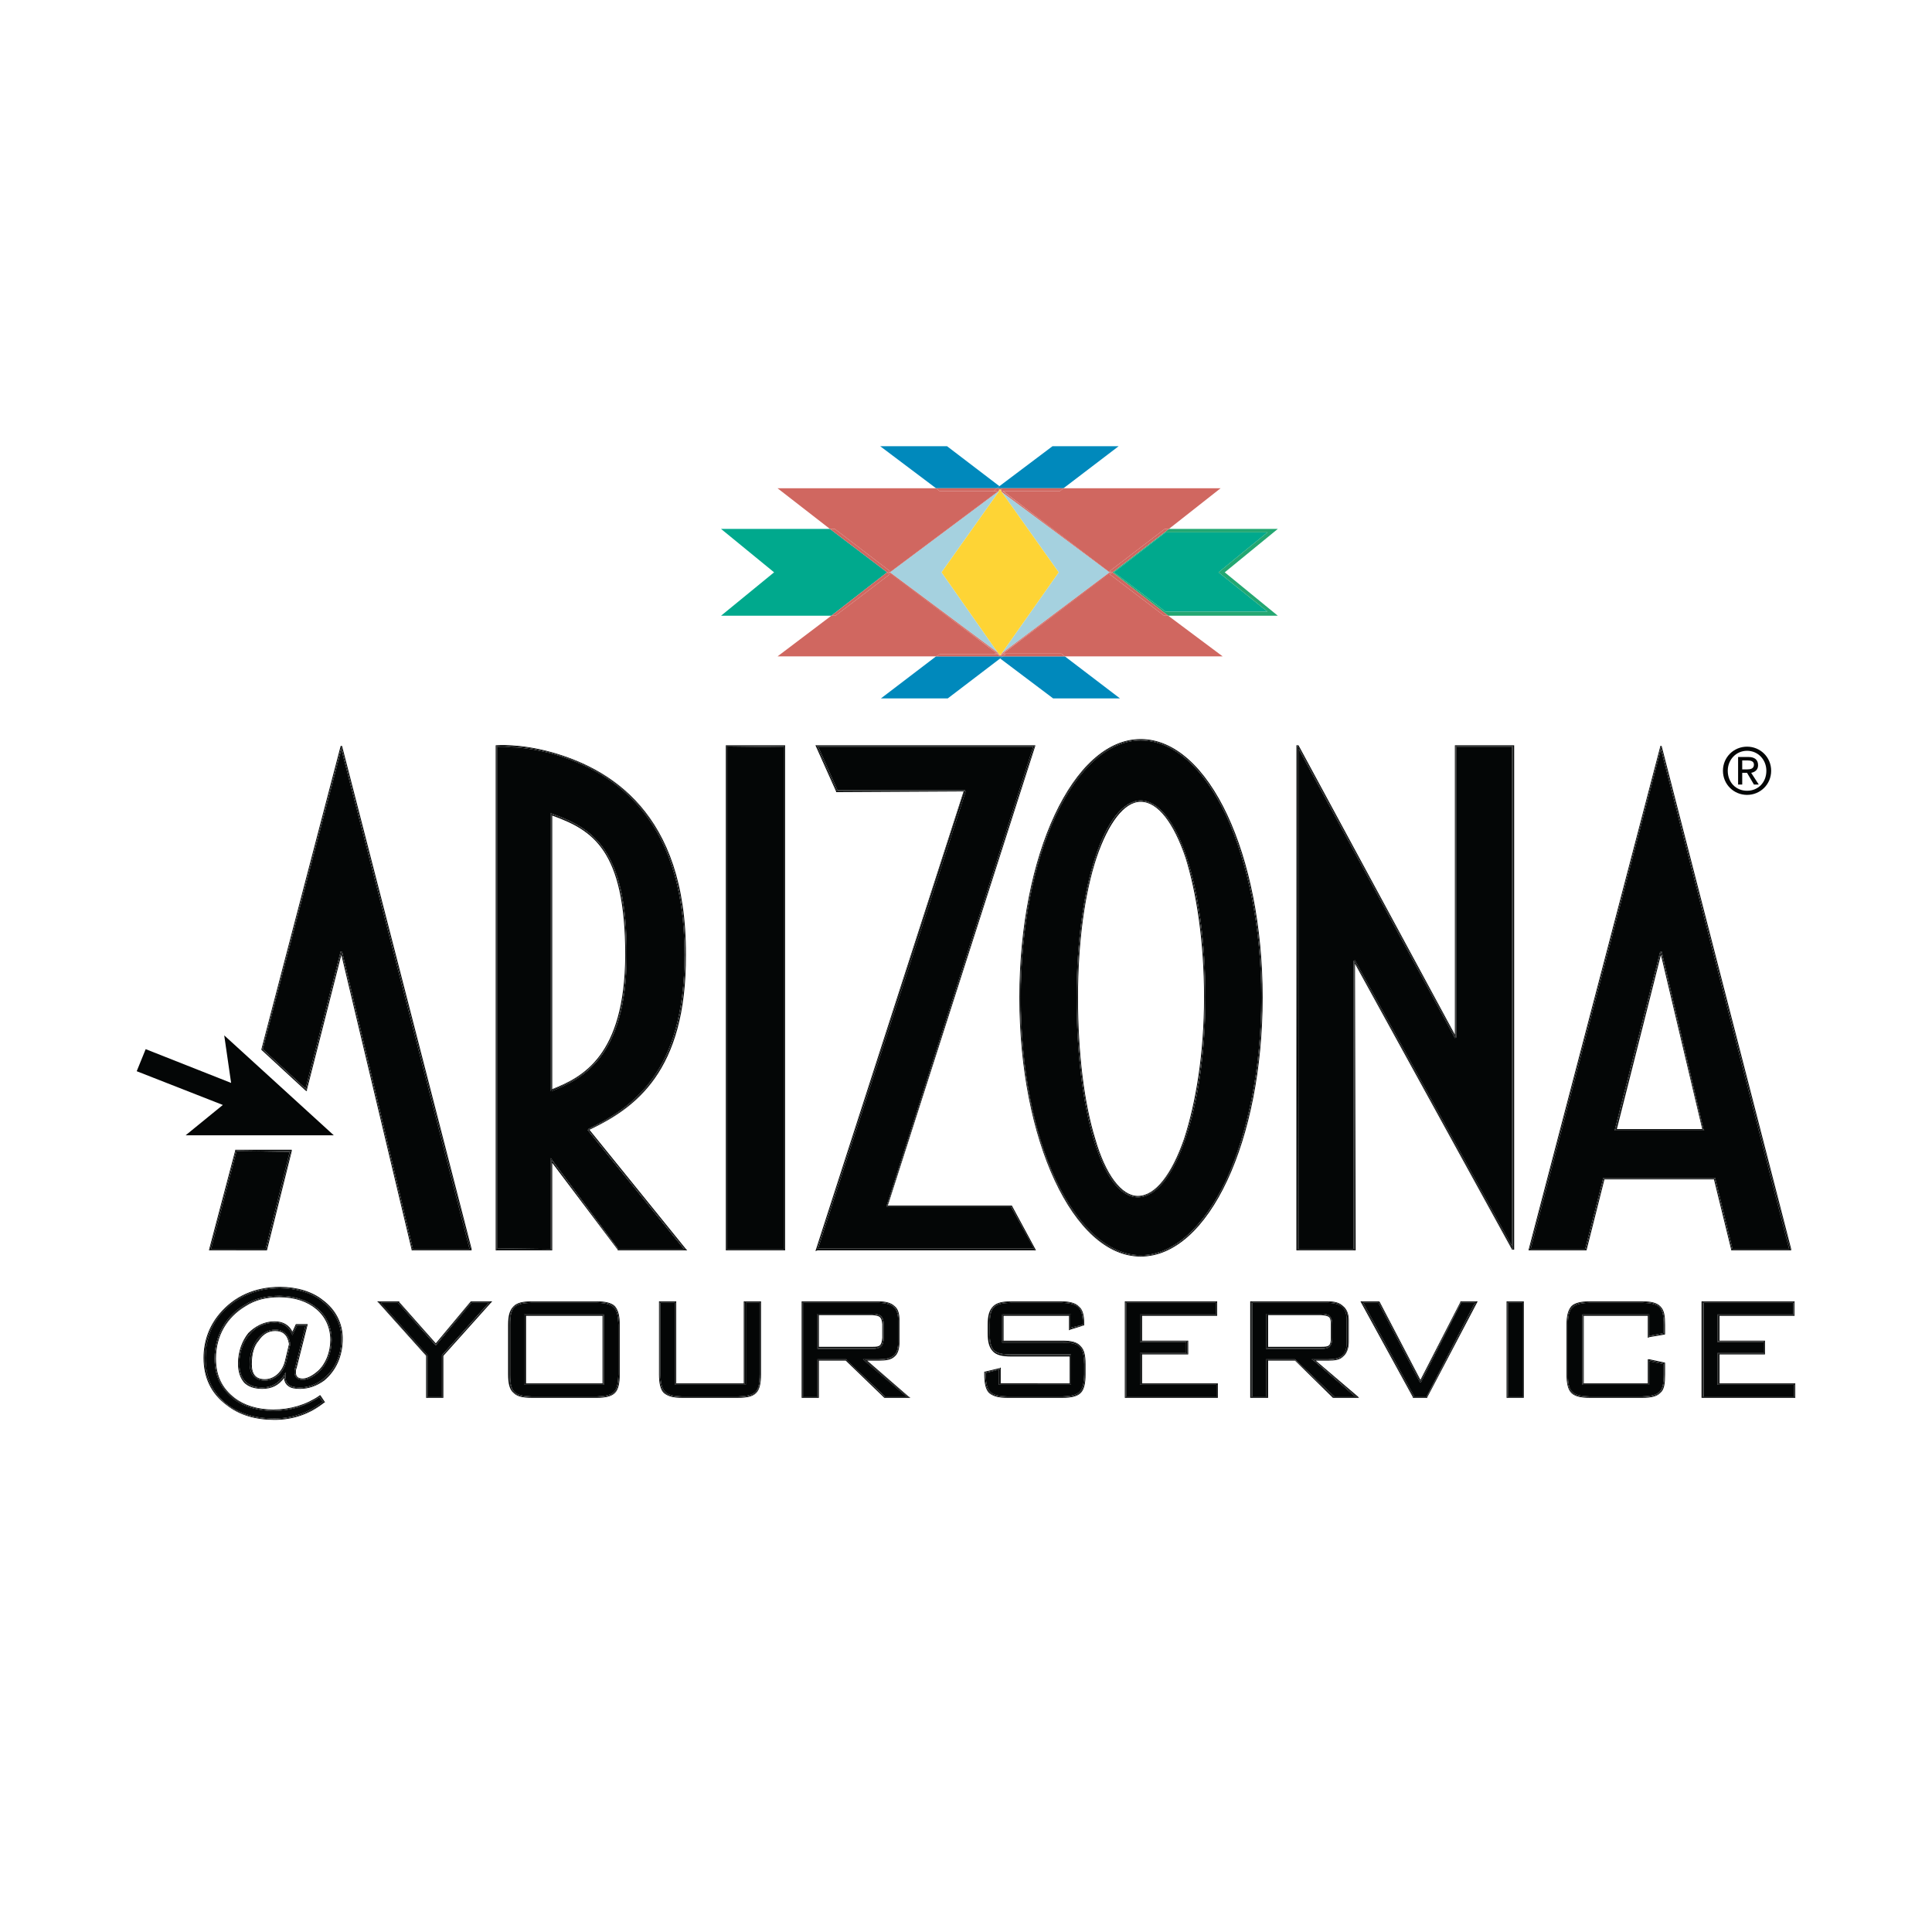 <?xml version="1.0" encoding="utf-8"?>
<!-- Generator: Adobe Illustrator 13.0.0, SVG Export Plug-In . SVG Version: 6.00 Build 14576)  -->
<!DOCTYPE svg PUBLIC "-//W3C//DTD SVG 1.0//EN" "http://www.w3.org/TR/2001/REC-SVG-20010904/DTD/svg10.dtd">
<svg version="1.0" id="Layer_1" xmlns="http://www.w3.org/2000/svg" xmlns:xlink="http://www.w3.org/1999/xlink" x="0px" y="0px"
	 width="192.756px" height="192.756px" viewBox="0 0 192.756 192.756" enable-background="new 0 0 192.756 192.756"
	 xml:space="preserve">
<g>
	<polygon fill-rule="evenodd" clip-rule="evenodd" fill="#FFFFFF" points="0,0 192.756,0 192.756,192.756 0,192.756 0,0 	"/>
	<polygon fill-rule="evenodd" clip-rule="evenodd" fill="#040606" points="72.557,74.562 78.194,74.494 78.194,124.611 
		72.557,124.611 72.557,74.562 	"/>
	<path fill-rule="evenodd" clip-rule="evenodd" fill="#040606" d="M72.419,124.748v-0.068h0.068h-0.068V74.425v-0.069h0.068h5.775
		v0.069v-0.069h0.068v50.323h-0.068v0.068h-5.775H72.419L72.419,124.748L72.419,124.748z M72.488,74.425v50.254h5.775V74.425H72.488
		L72.488,74.425L72.488,74.425z M78.263,124.68h0.068v0.068h-0.068V124.68L78.263,124.68z"/>
	<path fill-rule="evenodd" clip-rule="evenodd" fill="#040606" d="M72.488,74.425h5.775v50.254h-5.775V74.425L72.488,74.425
		L72.488,74.425z M72.557,124.611h5.637V74.494l-5.637,0.068V124.611L72.557,124.611z"/>
	<path fill-rule="evenodd" clip-rule="evenodd" fill="#040606" d="M61.695,124.68L61.695,124.68L61.695,124.68L61.695,124.68
		L61.695,124.68L61.695,124.68z M49.595,124.543V74.494h0.069c0.069,0,0.137,0,0.275,0c0.275,0,0.619,0,1.1,0.068
		c0.962,0,2.337,0.207,3.987,0.619c5.569,1.581,13.268,5.843,13.268,20.074c0,11.756-5.225,15.262-9.625,17.393v0.07v-0.07h-0.068
		v0.07l9.625,11.893h-6.531l-6.6-8.869l-0.138-0.205v9.074L49.595,124.543L49.595,124.543L49.595,124.543z M54.957,108.867h0.069
		c2.956-1.168,7.494-3.299,7.494-13.542h-0.069h0.069c0.069-10.656-3.438-12.718-7.494-14.163l-0.069-0.068v27.636h0.069h-0.069
		V108.867L54.957,108.867L54.957,108.867z M55.026,115.742h0.069H55.026L55.026,115.742L55.026,115.742z"/>
	<path fill-rule="evenodd" clip-rule="evenodd" fill="#040606" d="M55.026,124.68h0.069v0.068h-0.069V124.68L55.026,124.68z
		 M49.526,124.748h-0.069v-0.068h0.069h-0.069V74.356h0.069c0,0,2.269-0.206,5.5,0.688c5.638,1.581,13.475,5.912,13.406,20.212
		c0.069,11.756-5.156,15.33-9.625,17.463l9.625,11.893l-0.069,0.068v0.068h-6.668h-0.069v-0.068h0.069h6.668l-9.693-11.961
		c4.469-2.133,9.693-5.639,9.693-17.463c0-14.3-7.699-18.562-13.337-20.143c-3.231-0.894-5.5-0.688-5.5-0.688v50.254h5.5v-8.938
		l6.669,8.938h-0.069l-6.531-8.662v8.662h-0.069v0.068H49.526L49.526,124.748L49.526,124.748z M68.363,124.748v-0.068l0.069-0.068
		l0.138,0.137H68.363L68.363,124.748L68.363,124.748z M55.026,81.231c4.056,1.444,7.494,3.438,7.425,14.093h-0.068
		c0-10.587-3.3-12.512-7.288-13.956v27.293c2.956-1.17,7.219-3.232,7.288-13.337h0.068c0,10.244-4.469,12.306-7.425,13.406V81.231
		L55.026,81.231z"/>
	<path fill-rule="evenodd" clip-rule="evenodd" fill="#040606" d="M49.526,124.68V74.425c0,0,2.269-0.207,5.5,0.688
		c5.638,1.581,13.337,5.843,13.337,20.143c0,11.824-5.225,15.33-9.693,17.463l9.693,11.961h-6.668l0,0l0,0l-6.669-8.938v8.938
		H49.526L49.526,124.68L49.526,124.68z M54.957,124.611v-9.074l0.138,0.205l6.6,8.869h6.531l-9.625-11.893v-0.07h0.068v0.07v-0.07
		c4.4-2.131,9.625-5.637,9.625-17.393c0-14.231-7.699-18.493-13.268-20.074c-1.65-0.413-3.025-0.619-3.987-0.619
		c-0.481-0.068-0.825-0.068-1.1-0.068c-0.138,0-0.206,0-0.275,0h-0.069v50.049L54.957,124.611L54.957,124.611L54.957,124.611z
		 M55.026,115.742h0.069H55.026L55.026,115.742L55.026,115.742L55.026,115.742z M55.026,75.182v-0.069V75.182L55.026,75.182
		L55.026,75.182z M54.957,108.73h0.069H54.957V81.094l0.069,0.068c4.056,1.444,7.562,3.507,7.494,14.163h-0.069
		c0.069-10.656-3.369-12.649-7.425-14.093v27.499c2.956-1.1,7.425-3.162,7.425-13.406h0.069c0,10.244-4.538,12.375-7.494,13.542
		h-0.069V108.73L54.957,108.73z"/>
	<polygon fill-rule="evenodd" clip-rule="evenodd" fill="#040606" points="81.631,124.543 96.344,78.962 96.275,78.894 
		96.275,78.826 96.275,78.894 96.275,78.826 96.206,78.826 83.556,78.826 81.631,74.494 103.08,74.494 88.438,120.35 88.438,120.35 
		88.438,120.35 88.507,120.35 88.438,120.35 88.438,120.418 88.507,120.418 100.881,120.418 103.149,124.543 81.631,124.543 	"/>
	<path fill-rule="evenodd" clip-rule="evenodd" fill="#040606" d="M81.425,124.611l14.712-45.649l-12.649,0.069h-0.069v-0.069
		l-2.062-4.606h0.137h21.725v0.069v-0.069h0.068v0.069l-14.712,45.854h12.306v0.07v-0.07h0.069l0,0l2.337,4.332l0.069,0.137h-0.138
		v-0.068v0.068H81.562l-0.206,0.07L81.425,124.611L81.425,124.611L81.425,124.611z M81.494,124.68L81.494,124.68L81.494,124.68
		L81.494,124.68L81.494,124.68L81.494,124.68L81.494,124.68z M81.494,124.68h21.725l-2.338-4.33H88.507l0,0l14.712-45.924H81.494
		l1.994,4.469h12.718L81.494,124.68L81.494,124.68L81.494,124.68z M81.425,74.425h0.069l0,0H81.425L81.425,74.425z"/>
	<path fill-rule="evenodd" clip-rule="evenodd" fill="#040606" d="M81.494,124.68L81.494,124.68l14.712-45.786H83.488l-1.994-4.469
		h21.725L88.507,120.35l0,0h12.374l2.338,4.33H81.494L81.494,124.68L81.494,124.68z M103.149,124.543l-2.269-4.125H88.507h-0.069
		v-0.068h0.069h-0.069l0,0l0,0l14.643-45.855H81.631l1.925,4.332h12.65h0.069v0.068v-0.068v0.068l0.068,0.068l-14.712,45.581
		H103.149L103.149,124.543z"/>
	<path fill-rule="evenodd" clip-rule="evenodd" fill="#040606" d="M129.549,74.7l15.606,28.874l0.068-0.068h0.068h-0.068h0.068
		V74.494h5.569v49.842l-15.675-28.53l-0.138,0.068v28.737h-5.5V74.7L129.549,74.7L129.549,74.7z M145.155,103.574l0.137-0.068
		h-0.068L145.155,103.574L145.155,103.574L145.155,103.574z M145.292,103.506h-0.068H145.292L145.292,103.506z"/>
	<path fill-rule="evenodd" clip-rule="evenodd" fill="#040606" d="M129.343,124.748v-0.068h0.138h-0.138V74.425v-0.069h0.138v0.069
		v-0.069l0,0h0.068l15.606,28.874V74.356h5.774v0.069v-0.069h0.138v50.323h-0.069h0.069h-0.206l-15.675-28.53l0.068,28.53h-0.138
		v0.068h-5.637H129.343L129.343,124.748L129.343,124.748z M129.48,124.68h5.637V95.875l15.812,28.805V74.425h-5.706v29.081
		L129.48,74.425h-0.069L129.48,124.68L129.48,124.68L129.48,124.68z M135.117,124.68h0.138v0.068h-0.138V124.68L135.117,124.68z"/>
	<path fill-rule="evenodd" clip-rule="evenodd" fill="#040606" d="M129.411,74.425h0.069l15.743,29.081V74.425h5.706v50.254
		l-15.812-28.805l0.069-0.068l15.675,28.53V74.494h-5.569v29.012h-0.068h0.068h-0.068l-0.068,0.068L129.549,74.7v49.911h5.5V95.875
		h0.068v28.805h-5.637L129.411,74.425L129.411,74.425L129.411,74.425z M145.224,103.506h0.068l-0.137,0.068L145.224,103.506
		L145.224,103.506L145.224,103.506z M145.224,103.506h0.068H145.224L145.224,103.506L145.224,103.506z M135.117,95.875h-0.068
		l0.138-0.068L135.117,95.875L135.117,95.875z"/>
	<path fill-rule="evenodd" clip-rule="evenodd" fill="#040606" d="M113.806,125.23c-3.231,0-6.256-2.887-8.456-7.494
		c-2.2-4.674-3.506-11.068-3.506-18.219h-0.069h0.069c0-7.081,1.306-13.474,3.506-18.148c2.2-4.675,5.225-7.494,8.456-7.494v-0.069
		v0.069c3.3,0,6.325,2.818,8.524,7.494c2.132,4.674,3.507,11.068,3.507,18.148c0,7.15-1.375,13.545-3.507,18.219
		C120.131,122.344,117.105,125.23,113.806,125.23v0.068V125.23L113.806,125.23L113.806,125.23z M113.531,119.455
		c3.644,0,6.737-8.799,6.737-19.938h-0.069h0.069c0-11.137-2.819-19.593-6.463-19.661v0.068v-0.068
		c-3.575,0.068-6.394,8.524-6.394,19.661C107.412,110.656,109.887,119.455,113.531,119.455v-0.068V119.455L113.531,119.455z"/>
	<path fill-rule="evenodd" clip-rule="evenodd" fill="#040606" d="M113.806,125.299c6.669,0,12.1-11.551,12.1-25.781
		c0-14.23-5.431-25.711-12.1-25.711v-0.069c6.807,0,12.168,11.55,12.168,25.78c0,14.23-5.361,25.85-12.168,25.85V125.299
		L113.806,125.299L113.806,125.299z M101.706,99.518h0.068c0,14.23,5.362,25.781,12.031,25.781v0.068
		C107.068,125.367,101.706,113.748,101.706,99.518L101.706,99.518L101.706,99.518z M107.481,99.518
		c0-11.137,2.818-19.593,6.324-19.593v0.069c-1.65,0-3.231,2.131-4.399,5.569c-1.169,3.506-1.856,8.387-1.856,13.955
		c0,5.57,0.618,10.52,1.719,14.094c1.031,3.576,2.612,5.707,4.263,5.707v0.068C110.024,119.387,107.481,110.656,107.481,99.518
		L107.481,99.518L107.481,99.518z M113.531,119.318c1.718,0,3.368-2.131,4.605-5.707c1.169-3.574,1.994-8.523,1.994-14.094h0.068
		c0,11.139-3.163,19.869-6.668,19.869V119.318L113.531,119.318L113.531,119.318z M120.131,99.518c0-5.568-0.757-10.449-1.856-13.955
		c-1.169-3.438-2.75-5.569-4.469-5.569v-0.069c3.506,0,6.394,8.456,6.394,19.593H120.131L120.131,99.518L120.131,99.518z
		 M101.706,99.518c0-14.23,5.362-25.78,12.1-25.78v0.069c-6.669,0-12.031,11.481-12.031,25.711H101.706L101.706,99.518z"/>
	<path fill-rule="evenodd" clip-rule="evenodd" fill="#040606" d="M101.774,99.518h0.069c0,7.15,1.306,13.545,3.506,18.219
		c2.2,4.607,5.225,7.494,8.456,7.494v0.068C107.137,125.299,101.774,113.748,101.774,99.518L101.774,99.518L101.774,99.518z
		 M113.806,125.23c3.3,0,6.325-2.887,8.524-7.494c2.132-4.674,3.507-11.068,3.507-18.219c0-7.081-1.375-13.474-3.507-18.148
		c-2.199-4.675-5.225-7.494-8.524-7.494v-0.069v0.069v-0.069c6.669,0,12.1,11.481,12.1,25.711c0,14.23-5.431,25.781-12.1,25.781
		V125.23v0.068V125.23L113.806,125.23L113.806,125.23z M113.531,119.455L113.531,119.455L113.531,119.455L113.531,119.455z
		 M113.531,119.387c3.505,0,6.668-8.73,6.668-19.869h0.069c0,11.139-3.094,19.938-6.737,19.938V119.387v0.068V119.387
		L113.531,119.387L113.531,119.387z M107.412,99.518c0-11.137,2.818-19.593,6.394-19.661v0.068c-3.506,0-6.324,8.456-6.324,19.593
		c0,11.139,2.543,19.869,6.05,19.869v0.068C109.887,119.455,107.412,110.656,107.412,99.518L107.412,99.518L107.412,99.518z
		 M120.199,99.518c0-11.137-2.888-19.593-6.394-19.593v-0.068v0.068v-0.068c3.644,0.068,6.463,8.524,6.463,19.661H120.199
		L120.199,99.518L120.199,99.518z M101.774,99.518c0-14.23,5.362-25.711,12.031-25.711v0.069c-3.231,0-6.256,2.818-8.456,7.494
		c-2.2,4.674-3.506,11.068-3.506,18.148H101.774L101.774,99.518z"/>
	<path fill-rule="evenodd" clip-rule="evenodd" fill="#040606" d="M158.217,124.68L158.217,124.68L158.217,124.68L158.217,124.68
		L158.217,124.68z M172.791,124.68L172.791,124.68L172.791,124.68L172.791,124.68L172.791,124.68L172.791,124.68z M152.717,124.611
		l12.994-49.842l12.787,49.842h-5.638l-1.719-7.012v-0.07h-0.068v0.07v-0.07h-11.068h-0.069v0.07l-1.787,7.012H152.717
		L152.717,124.611L152.717,124.611z M169.904,112.787h0.138l-0.069-0.068l-4.193-17.807h-0.138l-4.537,17.807h0.068h-0.068v0.068
		H169.904v-0.068V112.787L169.904,112.787L169.904,112.787z M165.711,94.912L165.711,94.912h0.068H165.711L165.711,94.912
		L165.711,94.912L165.711,94.912z M165.642,94.912h0.069l0,0H165.642L165.642,94.912z"/>
	<path fill-rule="evenodd" clip-rule="evenodd" fill="#040606" d="M158.217,124.748v-0.068l0.069,0.068l0,0H158.217L158.217,124.748
		L158.217,124.748z M152.58,124.748h-0.069v-0.068l13.131-50.186l0,0l0,0l0,0v-0.069l0,0h0.138l-0.068,0.069l0,0l0.068-0.069
		l12.925,50.186l-0.069,0.068v0.068h-5.844h-0.068v-0.068h0.068h5.844l-12.924-50.186l0,0L152.58,124.68h5.637v0.068H152.58
		L152.58,124.748L152.58,124.748z M178.635,124.748v-0.068l0.069-0.068v0.137H178.635L178.635,124.748L178.635,124.748z
		 M158.217,124.68l1.788-7.08h11.068l1.718,7.08h-0.068l-1.719-7.012h-10.931l-1.787,7.08L158.217,124.68L158.217,124.68
		L158.217,124.68z M161.173,112.719l4.538-17.807l0,0l4.193,17.807H161.173L161.173,112.719L161.173,112.719z M169.835,112.648
		l-4.124-17.393l-4.4,17.393H169.835L169.835,112.648z"/>
	<path fill-rule="evenodd" clip-rule="evenodd" fill="#040606" d="M152.58,124.68l13.131-50.186l0,0l12.924,50.186h-5.844l0,0l0,0
		l-1.718-7.08v-0.07h0.068v0.07l1.719,7.012h5.638l-12.787-49.842l-12.994,49.842h5.432l1.787-7.012v-0.07h0.069h11.068v0.07
		h-11.068l-1.788,7.08l0,0H152.58L152.58,124.68L152.58,124.68z M169.904,112.787v-0.068V112.787h-8.8v-0.068h0.068h-0.068
		l4.537-17.807h0.069l-4.538,17.807h8.731l-4.193-17.807l0,0h0.068l4.193,17.807l0.069,0.068H169.904L169.904,112.787
		L169.904,112.787z M165.711,94.912h-0.069h0.138H165.711L165.711,94.912z"/>
	<path fill-rule="evenodd" clip-rule="evenodd" fill="#040606" d="M22.714,140.148c-1.513-1.17-2.2-2.682-2.2-4.676
		c0-1.58,0.481-3.094,1.443-4.262c1.444-1.719,3.506-2.682,5.981-2.682v-0.068v0.068c1.65,0,3.163,0.482,4.125,1.238h0.069h-0.069
		c1.306,1.031,1.994,2.338,1.994,3.781h0.069h-0.069c0,1.719-0.688,3.162-1.856,4.057c-0.688,0.549-1.513,0.824-2.269,0.824
		c-1.031,0-1.444-0.344-1.444-1.1v-0.412l-0.137,0.273c-0.55,0.826-1.238,1.238-2.2,1.238c-1.444,0-2.269-0.824-2.269-2.406
		c0-1.168,0.412-2.199,1.031-2.887c0.619-0.758,1.513-1.17,2.475-1.17v-0.068v0.068c0.825,0,1.375,0.344,1.719,1.1l0.069-0.068l0,0
		l0,0l0.069,0.068l0.412-0.824h0.825l-1.032,4.193h0.069h-0.069c-0.068,0.207-0.068,0.344-0.068,0.482h0.068h-0.068
		c0,0.205,0.068,0.412,0.207,0.549c0.137,0.139,0.343,0.207,0.619,0.207v-0.068v0.068c0.481,0,1.031-0.275,1.581-0.756
		c0.825-0.758,1.306-1.926,1.306-3.232c0-1.236-0.481-2.406-1.444-3.162c-0.893-0.756-2.2-1.238-3.781-1.238
		c-1.307,0-2.475,0.275-3.438,0.895c-1.925,1.1-3.025,3.094-3.025,5.363h0.068h-0.068c0,1.719,0.619,3.023,1.925,4.055l0.069-0.068
		l-0.069,0.068c0.962,0.758,2.406,1.17,3.918,1.17v-0.068v0.068c1.719,0,3.3-0.482,4.606-1.375l0.344,0.48
		c-1.443,1.1-3.094,1.65-4.812,1.65C25.464,141.523,23.952,141.043,22.714,140.148L22.714,140.148L22.714,140.148z M26.427,137.742
		c0.962,0,1.856-0.756,2.131-1.855l0.413-1.787h0.068h-0.068c-0.138-0.963-0.688-1.445-1.513-1.445
		c-1.444,0-2.544,1.514-2.544,3.438h0.138h-0.138c0,0.482,0.138,0.963,0.413,1.238S25.945,137.742,26.427,137.742v-0.068V137.742
		L26.427,137.742L26.427,137.742z M29.108,133.066l0.069,0.139l0.069-0.139l-0.069-0.068L29.108,133.066L29.108,133.066
		L29.108,133.066z M32.339,139.941L32.339,139.941L32.339,139.941L32.339,139.941z"/>
	<path fill-rule="evenodd" clip-rule="evenodd" fill="#040606" d="M27.389,141.66v-0.068V141.66c-1.925,0-3.506-0.48-4.744-1.443
		h0.069h-0.069c-1.581-1.168-2.337-2.75-2.337-4.744c0-1.648,0.55-3.162,1.582-4.398c1.443-1.719,3.506-2.682,6.049-2.682v0.068
		c-2.475,0-4.606,0.963-6.049,2.682c-0.963,1.236-1.513,2.75-1.513,4.33c0,1.994,0.756,3.506,2.337,4.744
		c1.169,0.895,2.75,1.375,4.675,1.375c1.788,0,3.438-0.549,4.95-1.65l0,0l0,0l0.069-0.068v0.068h-0.069
		C30.896,141.111,29.177,141.66,27.389,141.66L27.389,141.66L27.389,141.66z M23.402,139.529L23.402,139.529v-0.068
		c0.963,0.756,2.337,1.168,3.85,1.168v0.07C25.739,140.699,24.365,140.285,23.402,139.529L23.402,139.529L23.402,139.529z
		 M27.251,140.629c1.719,0,3.3-0.48,4.606-1.375l0.068-0.068l0.069,0.068l0.413,0.619l-0.069,0.068l-0.413-0.617
		c-1.306,0.893-2.956,1.375-4.675,1.375V140.629v0.07V140.629L27.251,140.629L27.251,140.629z M31.926,139.324L31.926,139.324
		l-0.068-0.07L31.926,139.324L31.926,139.324L31.926,139.324z M21.477,135.543h0.069c0,1.719,0.618,2.955,1.856,3.918v0.068
		C22.096,138.498,21.477,137.262,21.477,135.543L21.477,135.543L21.477,135.543z M28.764,138.293
		c-0.275-0.207-0.412-0.482-0.412-0.826c-0.55,0.756-1.238,1.1-2.2,1.1v-0.068v0.068c-0.756,0-1.375-0.205-1.787-0.617
		c-0.413-0.482-0.619-1.1-0.619-1.926c0-1.168,0.413-2.268,1.031-3.025c0.688-0.688,1.582-1.168,2.613-1.168v0.068
		c-1.994,0-3.575,1.787-3.575,4.125c0,1.582,0.825,2.475,2.338,2.475c0.962,0,1.719-0.412,2.269-1.307v0.139
		c0,0.824,0.481,1.168,1.512,1.168c0.826,0,1.65-0.275,2.337-0.824l0.069,0.068c-0.756,0.551-1.581,0.824-2.406,0.824v-0.068v0.068
		C29.383,138.566,29.039,138.498,28.764,138.293L28.764,138.293L28.764,138.293z M32.27,137.674L32.27,137.674
		c1.169-0.963,1.856-2.338,1.856-4.125h0.069c0,1.787-0.688,3.23-1.856,4.193L32.27,137.674L32.27,137.674L32.27,137.674z
		 M25.052,136.092h0.069c0,1.031,0.413,1.514,1.306,1.514v0.068C25.533,137.674,25.052,137.123,25.052,136.092L25.052,136.092
		L25.052,136.092z M26.427,137.605c0.894,0,1.719-0.688,1.994-1.787l0.413-1.719c-0.138-0.895-0.619-1.307-1.375-1.307v-0.068v0.068
		c-0.688,0-1.237,0.344-1.65,0.963c-0.481,0.549-0.688,1.375-0.688,2.336h-0.069c0-1.924,1.031-3.367,2.406-3.367
		c0.756,0,1.306,0.48,1.443,1.375l-0.413,1.719c-0.274,1.168-1.1,1.855-2.062,1.855V137.605v0.068V137.605L26.427,137.605
		L26.427,137.605z M29.451,136.918h0.069c0,0.412,0.206,0.619,0.688,0.619v0.068C29.727,137.605,29.451,137.33,29.451,136.918
		L29.451,136.918L29.451,136.918z M30.208,137.537c0.413,0,0.962-0.275,1.512-0.758c0.756-0.688,1.238-1.855,1.238-3.094
		c0-2.475-1.994-4.262-5.087-4.262v-0.068v0.068c-1.307,0-2.406,0.275-3.369,0.895v-0.07l0,0c0.962-0.617,2.062-0.893,3.369-0.893
		c3.162,0,5.156,1.787,5.156,4.33c0,1.307-0.481,2.406-1.237,3.164c-0.55,0.48-1.1,0.756-1.581,0.756V137.537v0.068V137.537
		L30.208,137.537L30.208,137.537z M29.451,136.918c0-0.139,0-0.275,0.069-0.482l0,0l0.069,0.068
		c-0.069,0.139-0.069,0.275-0.069,0.414H29.451L29.451,136.918L29.451,136.918z M29.521,136.436l1.1-4.262h-1.031l-0.413,0.824l0,0
		l0,0c-0.344-0.688-0.962-1.1-1.788-1.1v-0.068v0.068v-0.068c0.825,0,1.444,0.344,1.788,1.031l0.344-0.756h0.069h1.031v0.068h0.068
		h-0.068v-0.068h0.068v0.068l-1.1,4.33L29.521,136.436L29.521,136.436L29.521,136.436z M21.477,135.543
		c0-2.27,1.1-4.193,3.025-5.295v0.07c-1.856,1.1-2.956,2.955-2.956,5.225H21.477L21.477,135.543L21.477,135.543z M34.126,133.549
		c0-1.512-0.687-2.818-1.994-3.781l0.069-0.068l-0.069,0.068l0.069-0.068c1.306,0.961,1.994,2.338,1.994,3.85H34.126L34.126,133.549
		L34.126,133.549z M32.133,129.768c-1.031-0.824-2.475-1.307-4.194-1.307v-0.068v0.068v-0.068c1.719,0,3.231,0.48,4.263,1.307
		L32.133,129.768L32.133,129.768z"/>
	<path fill-rule="evenodd" clip-rule="evenodd" fill="#040606" d="M22.714,140.217c-1.582-1.238-2.337-2.75-2.337-4.744
		c0-1.58,0.55-3.094,1.513-4.33c1.443-1.719,3.575-2.682,6.049-2.682v0.068c-2.475,0-4.537,0.963-5.981,2.682
		c-0.962,1.168-1.443,2.682-1.443,4.262c0,1.994,0.687,3.506,2.2,4.676c1.237,0.895,2.75,1.375,4.675,1.375
		c1.719,0,3.369-0.551,4.812-1.65l-0.344-0.48c-1.307,0.893-2.887,1.375-4.606,1.375v-0.068c1.719,0,3.369-0.482,4.675-1.375
		l0.413,0.617l0,0c-1.512,1.102-3.162,1.65-4.95,1.65C25.464,141.592,23.883,141.111,22.714,140.217L22.714,140.217L22.714,140.217z
		 M23.333,139.598l0.069-0.068L23.333,139.598l0.069-0.068l0,0c0.963,0.756,2.337,1.17,3.85,1.17v0.068
		C25.739,140.768,24.295,140.355,23.333,139.598L23.333,139.598L23.333,139.598z M21.408,135.543h0.068
		c0,1.719,0.619,2.955,1.925,3.986l-0.069,0.068C22.027,138.566,21.408,137.262,21.408,135.543L21.408,135.543L21.408,135.543z
		 M28.42,137.33v-0.139c-0.55,0.895-1.306,1.307-2.269,1.307c-1.513,0-2.338-0.893-2.338-2.475c0-2.338,1.582-4.125,3.575-4.125
		v0.068c-0.962,0-1.856,0.412-2.475,1.17c-0.619,0.688-1.031,1.719-1.031,2.887c0,1.582,0.825,2.406,2.269,2.406
		c0.962,0,1.65-0.412,2.2-1.238l0.137-0.273v0.412c0,0.756,0.413,1.1,1.444,1.1c0.756,0,1.581-0.275,2.269-0.824
		c1.168-0.895,1.856-2.338,1.856-4.057h0.069c0,1.787-0.687,3.162-1.856,4.125l0,0l-0.068-0.068l0.068,0.068
		c-0.687,0.549-1.512,0.824-2.337,0.824C28.901,138.498,28.42,138.154,28.42,137.33L28.42,137.33L28.42,137.33z M26.427,137.674
		c0.962,0,1.788-0.688,2.062-1.855l0.413-1.719c-0.137-0.895-0.687-1.375-1.443-1.375c-1.375,0-2.406,1.443-2.406,3.367h-0.138
		c0-1.924,1.1-3.438,2.544-3.438c0.825,0,1.375,0.482,1.513,1.445h0.068h-0.068l-0.413,1.787c-0.275,1.1-1.168,1.855-2.131,1.855
		V137.674L26.427,137.674L26.427,137.674z M25.327,137.33c-0.275-0.275-0.413-0.756-0.413-1.238h0.138
		c0,1.031,0.481,1.582,1.375,1.582v0.068C25.945,137.742,25.602,137.605,25.327,137.33L25.327,137.33L25.327,137.33z
		 M30.208,137.605c0.481,0,1.031-0.275,1.581-0.756c0.756-0.758,1.237-1.857,1.237-3.164c0-2.543-1.994-4.33-5.156-4.33
		c-1.307,0-2.406,0.275-3.369,0.893l0,0l-0.069-0.068l0.069,0.068c-1.925,1.102-3.025,3.025-3.025,5.295h-0.068
		c0-2.27,1.1-4.264,3.025-5.363c0.962-0.619,2.131-0.895,3.438-0.895c1.581,0,2.888,0.482,3.781,1.238
		c0.963,0.756,1.444,1.926,1.444,3.162c0,1.307-0.481,2.475-1.306,3.232c-0.55,0.48-1.1,0.756-1.581,0.756V137.605L30.208,137.605
		L30.208,137.605z M29.589,137.467c-0.138-0.137-0.207-0.344-0.207-0.549h0.068c0,0.412,0.275,0.688,0.757,0.688v0.068
		C29.933,137.674,29.727,137.605,29.589,137.467L29.589,137.467L29.589,137.467z M29.383,136.918c0-0.139,0-0.275,0.068-0.482h0.069
		l0,0c-0.069,0.207-0.069,0.344-0.069,0.482H29.383L29.383,136.918L29.383,136.918z M29.451,136.436l1.032-4.193h-0.825
		l-0.412,0.824l-0.069-0.068l0.413-0.824h1.031l-1.1,4.262H29.451L29.451,136.436L29.451,136.436z M34.058,133.549
		c0-1.443-0.688-2.75-1.994-3.781h0.069c1.307,0.963,1.994,2.27,1.994,3.781H34.058L34.058,133.549L34.058,133.549z M29.108,133.066
		l0.069-0.068l0.069,0.068l-0.069,0.139L29.108,133.066L29.108,133.066L29.108,133.066z M27.389,131.967v-0.068
		c0.825,0,1.444,0.412,1.788,1.1l-0.069,0.068C28.764,132.311,28.214,131.967,27.389,131.967L27.389,131.967L27.389,131.967z
		 M27.939,128.529v-0.068c1.719,0,3.163,0.482,4.194,1.307h-0.069C31.102,129.012,29.589,128.529,27.939,128.529L27.939,128.529z"/>
	<path fill-rule="evenodd" clip-rule="evenodd" fill="#040606" d="M42.651,139.324v-4.057v-0.068l-4.675-5.225h1.718l3.713,4.193
		l0.07,0.068l0.067-0.068l3.506-4.193h1.719l-4.675,5.225h0.068l0,0h-0.068l0,0v4.125H42.651L42.651,139.324L42.651,139.324z
		 M46.982,129.906L46.982,129.906L46.982,129.906L46.982,129.906L46.982,129.906L46.982,129.906z M39.764,129.906L39.764,129.906
		L39.764,129.906L39.764,129.906L39.764,129.906z"/>
	<path fill-rule="evenodd" clip-rule="evenodd" fill="#040606" d="M44.163,139.393h0.069v0.068h-0.069V139.393L44.163,139.393z
		 M42.583,139.461h-0.069v-0.068h0.069h-0.069v-4.125l-4.744-5.293l-0.138-0.139h2.131v0.07H37.77l4.812,5.361v4.125h1.581v-4.193
		l0,0l0,0l4.745-5.293h-1.925h-0.069h0.069l-3.505,4.262l-3.714-4.262h0.069h-0.069v-0.07h0.069v0.07l3.645,4.123l3.436-4.123
		l0.069-0.07h1.925v0.07v-0.07h0.206l-0.137,0.139l-4.744,5.293v4.125h-0.069v0.068H42.583L42.583,139.461L42.583,139.461z
		 M37.77,129.975v-0.068l0,0V129.975L37.77,129.975z"/>
	<path fill-rule="evenodd" clip-rule="evenodd" fill="#040606" d="M42.583,139.393v-4.125l-4.812-5.361h1.994l0,0l0,0l3.714,4.262
		l3.505-4.262l0,0l0,0h1.925l-4.745,5.293h-0.068l4.675-5.225h-1.719l-3.506,4.193l-0.067,0.068l-0.07-0.068l-3.713-4.193h-1.718
		l4.675,5.225v0.068v4.057h1.443v-4.125l0,0h0.068v4.193H42.583L42.583,139.393L42.583,139.393z M39.764,129.906L39.764,129.906
		L39.764,129.906z"/>
	<path fill-rule="evenodd" clip-rule="evenodd" fill="#040606" d="M53.032,139.324c-1.719-0.07-2.131-0.412-2.131-2.201v-4.949
		c0-1.787,0.413-2.131,2.131-2.199h6.531v-0.068v0.068c1.719,0.068,2.063,0.48,2.132,2.199h0.068h-0.068v4.949h0.068h-0.068
		c-0.069,1.789-0.413,2.131-2.132,2.201H53.032L53.032,139.324L53.032,139.324z M60.182,138.154h0.069v-0.068h-0.069V138.154
		L60.182,138.154z M60.182,138.154v-0.068h0.069v-6.943h-0.069v0.068v-0.068h-7.906v6.943h0.069h-0.069v0.068H60.182L60.182,138.154
		z"/>
	<path fill-rule="evenodd" clip-rule="evenodd" fill="#040606" d="M59.563,139.461L59.563,139.461L59.563,139.461L59.563,139.461z
		 M53.032,139.461v-0.068V139.461c-0.894,0-1.444-0.137-1.787-0.482c-0.413-0.342-0.55-0.961-0.55-1.855v-4.949
		c0-0.895,0.138-1.443,0.55-1.855c0.343-0.344,0.894-0.482,1.787-0.482h6.531v0.07h-6.531v-0.07v0.07c-1.719,0-2.2,0.48-2.2,2.268
		v4.949c0,1.789,0.481,2.27,2.2,2.27h6.531c1.719,0,2.2-0.48,2.2-2.27h0.069c0,0.895-0.137,1.514-0.481,1.855
		c-0.344,0.346-0.962,0.482-1.788,0.482v-0.068v0.068H53.032L53.032,139.461L53.032,139.461z M52.345,131.211h7.837v6.875h-7.837
		V131.211L52.345,131.211z M52.482,138.018h7.631v-6.738h-7.631V138.018L52.482,138.018z M61.763,132.174h0.069v4.949h-0.069
		V132.174L61.763,132.174z M61.763,132.174c0-1.719-0.481-2.268-2.2-2.268v-0.07v0.07v-0.07c0.826,0,1.444,0.139,1.788,0.482
		c0.344,0.412,0.481,0.961,0.481,1.855H61.763L61.763,132.174z"/>
	<path fill-rule="evenodd" clip-rule="evenodd" fill="#040606" d="M53.032,139.393c-1.719,0-2.2-0.48-2.2-2.27v-4.949
		c0-1.787,0.481-2.268,2.2-2.268h6.531v0.068h-6.531c-1.719,0.068-2.131,0.412-2.131,2.199v4.949c0,1.789,0.413,2.131,2.131,2.201
		h6.531c1.719-0.07,2.063-0.412,2.132-2.201h0.068c0,1.789-0.481,2.27-2.2,2.27H53.032L53.032,139.393L53.032,139.393z
		 M60.182,138.086h0.069v0.068h-0.069V138.086L60.182,138.086z M52.345,138.154h-0.069v-0.068h0.069h-0.069v-6.943h7.906v0.068
		v-0.068h0.069v6.943h-0.069v0.068H52.345L52.345,138.154L52.345,138.154z M52.345,138.086h7.837v-6.875h-7.837V138.086
		L52.345,138.086z M61.695,132.174h0.068v4.949h-0.068V132.174L61.695,132.174z M61.695,132.174
		c-0.069-1.719-0.413-2.131-2.132-2.199v-0.068c1.719,0,2.2,0.549,2.2,2.268H61.695L61.695,132.174z"/>
	<path fill-rule="evenodd" clip-rule="evenodd" fill="#040606" d="M68.02,139.324c-1.65-0.07-2.062-0.412-2.131-2.201v-7.148h1.444
		v8.111H67.4h-0.068v0.068h6.944v-0.068h0.137v-8.111h1.375v7.148h0.068h-0.068c0,1.789-0.412,2.131-2.131,2.201H68.02
		L68.02,139.324L68.02,139.324z M74.276,138.154h0.137v-0.068h-0.137V138.154L74.276,138.154z"/>
	<path fill-rule="evenodd" clip-rule="evenodd" fill="#040606" d="M73.657,139.461L73.657,139.461L73.657,139.461L73.657,139.461z
		 M68.02,139.461v-0.068V139.461c-0.825,0-1.375-0.137-1.788-0.482c-0.344-0.342-0.482-0.961-0.482-1.855v-7.287h1.65v0.07v-0.07
		h0.069v8.182h6.738v-8.182h1.649v0.07v-0.07h0.069v7.287h-0.069v-7.217h-1.581v8.18H67.4v-8.18h-1.581v7.217
		c0,1.789,0.55,2.27,2.2,2.27h5.637c1.719,0,2.2-0.48,2.2-2.27h0.069c0,0.895-0.137,1.514-0.481,1.855
		c-0.344,0.346-0.894,0.482-1.788,0.482v-0.068v0.068H68.02L68.02,139.461z"/>
	<path fill-rule="evenodd" clip-rule="evenodd" fill="#040606" d="M68.02,139.393c-1.65,0-2.2-0.48-2.2-2.27v-7.217H67.4v8.18h6.875
		v-8.18h1.581v7.217h-0.068v-7.148h-1.375v8.111h-0.137v0.068h-6.944v-0.068H67.4h-0.068v-8.111h-1.444v7.148
		c0.069,1.789,0.481,2.131,2.131,2.201h5.637c1.719-0.07,2.131-0.412,2.131-2.201h0.068c0,1.789-0.48,2.27-2.2,2.27H68.02
		L68.02,139.393L68.02,139.393z M74.276,138.086h0.137v0.068h-0.137V138.086L74.276,138.086z"/>
	<path fill-rule="evenodd" clip-rule="evenodd" fill="#040606" d="M88.3,139.324l-3.85-3.645v-0.068l0,0v0.068v-0.068h-2.888v3.713
		h-1.443v-9.35h7.562v-0.068v0.068c1.375,0.068,1.925,0.48,1.925,1.787h0.069h-0.069v2.131h0.069h-0.069
		c0,1.307-0.55,1.719-1.925,1.719H86.1l0.138,0.137l4.193,3.576H88.3L88.3,139.324L88.3,139.324z M87.062,134.58
		c0.344,0,0.619-0.068,0.825-0.207c0.207-0.205,0.275-0.48,0.275-0.893v-1.375c0-0.344-0.068-0.619-0.275-0.826
		c-0.207-0.137-0.481-0.205-0.825-0.205h-5.5v3.438h0.069h-0.069v0.068H87.062v-0.068V134.58L87.062,134.58L87.062,134.58z
		 M86.306,135.68L86.306,135.68l-0.068,0.068L86.306,135.68L86.306,135.68L86.306,135.68z M84.45,135.68L84.45,135.68L84.45,135.68
		L84.45,135.68L84.45,135.68z"/>
	<path fill-rule="evenodd" clip-rule="evenodd" fill="#040606" d="M90.638,139.461v-0.068V139.461h-2.406l0,0l-3.85-3.713H81.7
		v3.645h-0.069v0.068h-1.65v-0.068h0.069h-0.069v-9.557h7.7v0.07H80.05v9.486h1.581v-3.713h2.819l0,0l0,0l3.85,3.713h2.337
		l-4.332-3.713h1.375c1.375,0,1.994-0.48,1.994-1.787h0.068c0,0.619-0.137,1.168-0.481,1.443c-0.344,0.344-0.894,0.412-1.582,0.412
		v-0.068v0.068h-1.168l4.125,3.576l0.206,0.137H90.638L90.638,139.461L90.638,139.461z M81.631,139.393H81.7v0.068h-0.069V139.393
		L81.631,139.393z M87.681,135.748L87.681,135.748L87.681,135.748L87.681,135.748z M81.631,134.512v-3.369h5.431
		c0.688,0,1.032,0.207,1.032,0.963v1.375c0,0.824-0.344,1.031-1.032,1.031v-0.139v0.139v-0.139c0.688,0,0.894-0.068,0.963-0.893
		v-1.375c-0.069-0.756-0.275-0.826-0.963-0.895v-0.068v0.068H81.7v3.162h5.362v0.139H81.631L81.631,134.512L81.631,134.512z
		 M89.675,131.762h0.068v2.131h-0.068V131.762L89.675,131.762z M89.675,131.762c0-1.307-0.619-1.855-1.994-1.855v-0.07v0.07v-0.07
		c0.688,0,1.237,0.139,1.582,0.482c0.344,0.273,0.481,0.756,0.481,1.443H89.675L89.675,131.762z"/>
	<path fill-rule="evenodd" clip-rule="evenodd" fill="#040606" d="M88.3,139.393l-3.85-3.713l0,0l0,0v-0.068l0,0v0.068l3.85,3.645
		h2.131l-4.193-3.576l-0.138-0.137h1.581c1.375,0,1.925-0.412,1.925-1.719h0.069c0,1.307-0.619,1.787-1.994,1.787h-1.375
		l4.332,3.713H88.3L88.3,139.393L88.3,139.393z M86.238,135.748l0.068-0.068l0,0L86.238,135.748L86.238,135.748L86.238,135.748z
		 M80.05,139.393v-9.486h7.631v0.068h-7.562v9.35h1.443v-3.713h2.888v0.068h-2.819v3.713H80.05L80.05,139.393L80.05,139.393z
		 M87.062,134.512c0.688,0,1.032-0.207,1.032-1.031v-1.375c0-0.756-0.344-0.963-1.032-0.963h-5.431v3.369H87.062v0.068h-5.5v-0.068
		h0.069h-0.069v-3.438h5.5c0.344,0,0.619,0.068,0.825,0.205c0.207,0.207,0.275,0.482,0.275,0.826v1.375
		c0,0.412-0.068,0.688-0.275,0.893c-0.207,0.139-0.481,0.207-0.825,0.207V134.512L87.062,134.512L87.062,134.512z M89.606,131.762
		h0.069v2.131h-0.069V131.762L89.606,131.762z M89.606,131.762c0-1.307-0.55-1.719-1.925-1.787v-0.068
		c1.375,0,1.994,0.549,1.994,1.855H89.606L89.606,131.762z"/>
	<path fill-rule="evenodd" clip-rule="evenodd" fill="#040606" d="M100.469,139.324c-1.65-0.07-2.062-0.412-2.132-2.201v-0.137
		l1.307-0.344v1.443h0.138h-0.138v0.068h7.149v-0.068h0.069v-2.955h-0.069v0.068v-0.068h-5.912c-1.719,0-2.131-0.414-2.131-2.133
		v-0.824c0-1.787,0.412-2.131,2.131-2.199v-0.068v0.068h5.019v-0.068v0.068c1.582,0.068,2.131,0.412,2.131,2.062h0.069h-0.069v0.137
		l-1.168,0.275v-1.307h-0.138v0.068v-0.068h-6.737v2.682h0.069h-0.069v0.137h6.05v-0.137v0.137c1.719,0,2.062,0.412,2.131,2.131
		h0.069h-0.069v1.031h0.069h-0.069c-0.068,1.789-0.481,2.131-2.131,2.201H100.469L100.469,139.324L100.469,139.324z
		 M106.793,138.154h0.069v-0.068h-0.069V138.154L106.793,138.154z M98.269,136.918L98.269,136.918L98.269,136.918L98.269,136.918
		L98.269,136.918z"/>
	<path fill-rule="evenodd" clip-rule="evenodd" fill="#040606" d="M106.037,139.461L106.037,139.461L106.037,139.461
		L106.037,139.461z M100.469,139.461v-0.068V139.461c-0.825,0-1.375-0.137-1.787-0.482c-0.345-0.342-0.481-0.961-0.481-1.855v-0.273
		h0.068v0.068v0.205c0,1.789,0.55,2.27,2.2,2.27h5.568c1.719,0,2.2-0.48,2.2-2.27h0.068c0,0.895-0.138,1.514-0.481,1.855
		c-0.343,0.346-0.962,0.482-1.787,0.482v-0.068v0.068H100.469L100.469,139.461L100.469,139.461z M99.781,138.086v-1.512
		l-1.513,0.344v-0.068l1.444-0.346l0.137-0.068v1.582h6.875v-2.682h-5.844v-0.137v0.137c-0.894,0-1.444-0.137-1.787-0.48
		c-0.412-0.414-0.55-0.963-0.55-1.857v-0.824c0-0.895,0.138-1.443,0.55-1.855c0.343-0.344,0.894-0.482,1.787-0.482v0.07
		c-1.719,0-2.199,0.48-2.199,2.268v0.824c0,1.719,0.48,2.201,2.199,2.201h5.912v2.887H99.781L99.781,138.086L99.781,138.086z
		 M99.781,136.574l-0.068-0.07v0.07H99.781L99.781,136.574L99.781,136.574z M108.237,136.092h0.068v1.031h-0.068V136.092
		L108.237,136.092z M108.237,136.092c0-1.719-0.481-2.268-2.2-2.268v-0.068v0.068v-0.068c0.825,0,1.444,0.137,1.787,0.549
		c0.344,0.344,0.481,0.895,0.481,1.787H108.237L108.237,136.092L108.237,136.092z M106.037,133.824h-5.98v-2.613h6.668v1.375
		l1.375-0.412v-0.137h0.068v0.137H108.1h0.068v0.068H108.1l-1.307,0.412l-0.068-0.068h-0.068v-1.307h-6.531v2.477h5.912V133.824
		L106.037,133.824L106.037,133.824z M106.656,132.586h0.068l0.068,0.068l-0.137,0.07V132.586L106.656,132.586L106.656,132.586z
		 M108.1,132.037c0-1.65-0.618-2.131-2.2-2.131v-0.07v0.07v-0.07c0.757,0,1.375,0.139,1.72,0.482
		c0.411,0.342,0.549,0.893,0.549,1.719H108.1L108.1,132.037L108.1,132.037z M105.899,129.906h-5.019v-0.07v0.07v-0.07h5.019V129.906
		L105.899,129.906z"/>
	<path fill-rule="evenodd" clip-rule="evenodd" fill="#040606" d="M100.469,139.393c-1.65,0-2.2-0.48-2.2-2.27v-0.205l0,0l0,0
		l1.513-0.344v1.512h7.012v-2.887h-5.912c-1.719,0-2.199-0.482-2.199-2.201v-0.824c0-1.787,0.48-2.268,2.199-2.268v0.068
		c-1.719,0.068-2.131,0.412-2.131,2.199v0.824c0,1.719,0.412,2.133,2.131,2.133h5.912v0.068v-0.068h0.069v2.955h-0.069v0.068h-7.149
		v-0.068h0.138h-0.138v-1.443l-1.307,0.344v0.137c0.069,1.789,0.481,2.131,2.132,2.201h5.568c1.649-0.07,2.062-0.412,2.131-2.201
		h0.069c0,1.789-0.481,2.27-2.2,2.27H100.469L100.469,139.393L100.469,139.393z M106.793,138.086h0.069v0.068h-0.069V138.086
		L106.793,138.086z M108.168,136.092h0.069v1.031h-0.069V136.092L108.168,136.092z M108.168,136.092
		c-0.068-1.719-0.412-2.131-2.131-2.131v-0.137c1.719,0,2.2,0.549,2.2,2.268H108.168L108.168,136.092L108.168,136.092z
		 M100.057,133.961h-0.069v-0.137h0.069h-0.069v-2.682h6.737v0.068v-0.068h0.138v1.307l1.168-0.275v-0.137h0.069v0.137l-1.375,0.412
		v-1.375h-6.668v2.613h5.98v0.137H100.057L100.057,133.961L100.057,133.961z M108.03,132.037c0-1.65-0.549-1.994-2.131-2.062v-0.068
		c1.582,0,2.2,0.48,2.2,2.131H108.03L108.03,132.037L108.03,132.037z M100.881,129.906h5.019v0.068h-5.019V129.906L100.881,129.906z
		"/>
	<polygon fill-rule="evenodd" clip-rule="evenodd" fill="#040606" points="112.362,139.324 112.362,129.975 121.299,129.975 
		121.299,131.143 113.737,131.143 113.737,133.824 113.875,133.824 113.737,133.824 113.737,133.893 118.343,133.893 
		118.343,134.992 113.737,134.992 113.737,138.086 113.875,138.086 113.737,138.086 113.737,138.154 121.368,138.154 
		121.368,139.324 112.362,139.324 	"/>
	<path fill-rule="evenodd" clip-rule="evenodd" fill="#040606" d="M121.438,139.393h0.068v0.068h-0.068V139.393L121.438,139.393z
		 M112.293,139.461h-0.068v-0.068h0.068h-0.068v-9.557h9.144v0.07v-0.07h0.069v1.375h-0.069v0.068h-7.425v2.477h4.537v0.068v-0.068
		h0.068v1.305h-0.068v0.07h-4.537v2.887h7.494v0.068v-0.068h0.068v1.375h-0.068v0.068H112.293L112.293,139.461L112.293,139.461z
		 M112.293,139.393h9.145v-1.307h-7.562v-3.025h4.605v-1.236h-4.605v-2.613h7.493v-1.305h-9.075V139.393L112.293,139.393
		L112.293,139.393z M118.48,135.061h0.068v0.07h-0.068V135.061L118.48,135.061z M121.368,131.211h0.069v0.068h-0.069V131.211
		L121.368,131.211z"/>
	<path fill-rule="evenodd" clip-rule="evenodd" fill="#040606" d="M112.293,139.393v-9.486h9.075v1.305h-7.493v2.613h4.605v1.236
		h-4.605v3.025h7.562v1.307H112.293L112.293,139.393L112.293,139.393z M121.368,139.324v-1.17h-7.631v-0.068h0.138h-0.138v-3.094
		h4.605v-1.1h-4.605v-0.068h0.138h-0.138v-2.682h7.562v-1.168h-8.937v9.35H121.368L121.368,139.324z"/>
	<path fill-rule="evenodd" clip-rule="evenodd" fill="#040606" d="M133.124,139.324l-3.85-3.645l-0.069-0.068l0,0v0.068v-0.068
		h-2.888v3.713h-1.375v-9.35h7.562v-0.068v0.068c1.307,0.068,1.856,0.48,1.856,1.787h0.138h-0.138v2.131h0.138h-0.138
		c0,1.307-0.55,1.719-1.856,1.719h-1.649l0.206,0.137l4.125,3.576H133.124L133.124,139.324L133.124,139.324z M131.818,134.58
		c0.412,0,0.687-0.068,0.824-0.207c0.206-0.205,0.275-0.48,0.275-0.893v-1.375c0-0.344-0.069-0.619-0.275-0.826
		c-0.138-0.137-0.412-0.205-0.824-0.205h-5.501v3.438h0.138h-0.138v0.068H131.818v-0.068V134.58L131.818,134.58L131.818,134.58z
		 M131.062,135.68L131.062,135.68v0.068V135.68L131.062,135.68z"/>
	<path fill-rule="evenodd" clip-rule="evenodd" fill="#040606" d="M135.393,139.461v-0.068V139.461h-2.337h-0.069l0.069-0.068
		l-0.069,0.068l-3.781-3.713h-2.681v3.645h-0.069v0.068h-1.719v-0.068h0.138h-0.138v-9.557h7.769v0.07h-7.631v9.486h1.581v-3.713
		h2.75l3.851,3.713h2.337l-4.331-3.713h1.443c1.375,0,1.994-0.48,1.994-1.787h0.069c0,0.619-0.207,1.168-0.551,1.443
		c-0.344,0.344-0.824,0.412-1.513,0.412v-0.068v0.068h-1.237l4.193,3.576l0.139,0.137H135.393L135.393,139.461L135.393,139.461z
		 M126.455,139.393h0.069v0.068h-0.069V139.393L126.455,139.393z M126.455,134.512v-3.369h5.363c0.756,0,1.03,0.207,1.03,0.963
		v1.375c0,0.824-0.274,1.031-1.03,1.031v-0.139v0.139v-0.139c0.756,0,0.962-0.068,0.962-0.893v-1.375
		c0-0.756-0.206-0.826-0.962-0.895v-0.068v0.068h-5.294v3.162h5.294v0.139H126.455L126.455,134.512L126.455,134.512z
		 M134.499,131.762h0.069v2.131h-0.069V131.762L134.499,131.762z M134.499,131.762c0-1.307-0.619-1.855-1.994-1.855v-0.07v0.07
		v-0.07c0.688,0,1.169,0.139,1.513,0.482c0.344,0.273,0.551,0.756,0.551,1.443H134.499L134.499,131.762z"/>
	<path fill-rule="evenodd" clip-rule="evenodd" fill="#040606" d="M133.056,139.393l-3.851-3.713v-0.068l0,0l0.069,0.068l3.85,3.645
		h2.062l-4.125-3.576l-0.206-0.137h1.649c1.307,0,1.856-0.412,1.856-1.719h0.138c0,1.307-0.619,1.787-1.994,1.787h-1.443
		l4.331,3.713H133.056L133.056,139.393L133.056,139.393z M131.062,135.748v-0.068l0,0V135.748L131.062,135.748L131.062,135.748z
		 M124.874,139.393v-9.486h7.631v0.068h-7.562v9.35h1.375v-3.713h2.888v0.068h-2.75v3.713H124.874L124.874,139.393L124.874,139.393z
		 M131.818,134.512c0.756,0,1.03-0.207,1.03-1.031v-1.375c0-0.756-0.274-0.963-1.03-0.963h-5.363v3.369H131.818v0.068h-5.501v-0.068
		h0.138h-0.138v-3.438h5.501c0.412,0,0.687,0.068,0.824,0.205c0.206,0.207,0.275,0.482,0.275,0.826v1.375
		c0,0.412-0.069,0.688-0.275,0.893c-0.138,0.139-0.412,0.207-0.824,0.207V134.512L131.818,134.512L131.818,134.512z
		 M134.361,131.762h0.138v2.131h-0.138V131.762L134.361,131.762z M134.361,131.762c0-1.307-0.55-1.719-1.856-1.787v-0.068
		c1.375,0,1.994,0.549,1.994,1.855H134.361L134.361,131.762z"/>
	<path fill-rule="evenodd" clip-rule="evenodd" fill="#040606" d="M141.099,139.324l-5.088-9.35h1.513l4.125,7.906l0.069-0.07
		l0.068,0.07l3.987-7.906h1.375l-4.812,9.35H141.099L141.099,139.324L141.099,139.324z M141.648,137.881l0.069,0.068l0.068-0.068
		l-0.068-0.07L141.648,137.881L141.648,137.881z"/>
	<path fill-rule="evenodd" clip-rule="evenodd" fill="#040606" d="M142.337,139.461v-0.068h0.068v0.068H142.337L142.337,139.461
		L142.337,139.461z M141.03,139.461h-0.069v-0.068h0.069h-0.069l-5.155-9.418l-0.069-0.139h1.856v0.07h-1.719l5.156,9.486h1.307
		l4.949-9.486h-1.513l-4.056,7.904l-4.125-7.904v-0.07l0,0l0.068,0.07l4.057,7.768l3.987-7.768v-0.07h1.581v0.07v-0.07h0.138
		l-0.069,0.139l-4.949,9.418h-0.068v0.068H141.03L141.03,139.461z"/>
	<path fill-rule="evenodd" clip-rule="evenodd" fill="#040606" d="M141.03,139.393l-5.156-9.486h1.719l4.125,7.904l4.056-7.904
		h1.513l-4.949,9.486H141.03L141.03,139.393L141.03,139.393z M142.337,139.324l4.812-9.35h-1.375l-3.987,7.906l-0.068-0.07
		l-0.069,0.07l-4.125-7.906h-1.513l5.088,9.35H142.337L142.337,139.324L142.337,139.324z M141.648,137.881l0.069-0.07l0.068,0.07
		l-0.068,0.068L141.648,137.881L141.648,137.881z"/>
	<polygon fill-rule="evenodd" clip-rule="evenodd" fill="#040606" points="150.448,129.975 151.893,129.975 151.893,139.324 
		150.448,139.324 150.448,129.975 	"/>
	<path fill-rule="evenodd" clip-rule="evenodd" fill="#040606" d="M151.961,139.393h0.068v0.068h-0.068V139.393L151.961,139.393z
		 M150.38,139.461h-0.068v-0.068h0.068h-0.068v-9.557h1.649v0.07v-0.07h0.068v9.557h-0.068v0.068H150.38L150.38,139.461
		L150.38,139.461z M150.38,139.393h1.581v-9.486h-1.581V139.393L150.38,139.393z"/>
	<path fill-rule="evenodd" clip-rule="evenodd" fill="#040606" d="M150.38,129.906h1.581v9.486h-1.581V129.906L150.38,129.906z
		 M150.448,139.324h1.444v-9.35h-1.444V139.324L150.448,139.324z"/>
	<path fill-rule="evenodd" clip-rule="evenodd" fill="#040606" d="M158.561,139.324c-1.649-0.07-2.131-0.412-2.131-2.201v-4.949
		c0-1.719,0.481-2.131,2.131-2.199v-0.068v0.068h5.294v-0.068v0.068c1.719,0.068,2.131,0.412,2.131,2.199h0.069h-0.069v0.824
		l-1.443,0.275v-2.131h-0.068v0.068v-0.068h-6.601v6.943h0.069h-0.069v0.068h6.601v-0.068h0.068v-2.268l1.443,0.273v1.031h0.069
		h-0.069c0,1.789-0.412,2.131-2.131,2.201H158.561L158.561,139.324L158.561,139.324z M164.474,138.154h0.068v-0.068h-0.068V138.154
		L164.474,138.154z M166.055,136.023L166.055,136.023L166.055,136.023L166.055,136.023L166.055,136.023z"/>
	<path fill-rule="evenodd" clip-rule="evenodd" fill="#040606" d="M163.854,139.461L163.854,139.461L163.854,139.461
		L163.854,139.461z M158.561,139.461v-0.068V139.461c-0.824,0-1.443-0.137-1.787-0.482c-0.344-0.342-0.481-0.961-0.481-1.855v-4.949
		c0-0.895,0.138-1.443,0.481-1.855c0.344-0.344,0.963-0.482,1.787-0.482v0.07c-1.719,0-2.2,0.549-2.2,2.268v4.949
		c0,1.789,0.481,2.27,2.2,2.27h5.294c1.719,0,2.2-0.48,2.2-2.27h0.068c0,0.895-0.068,1.514-0.481,1.855
		c-0.344,0.346-0.894,0.482-1.787,0.482v-0.068v0.068H158.561L158.561,139.461L158.561,139.461z M157.942,138.086v-6.875h6.531
		v2.131l1.581-0.275h0.068v0.07l0,0l-1.581,0.273l-0.068-0.068h-0.069v-2.062h-6.394v6.738h6.394v-2.406h0.138l1.581,0.344
		l-0.068,0.068l-1.581-0.344v2.406H157.942L157.942,138.086L157.942,138.086z M164.474,135.68l0.068-0.068L164.474,135.68
		L164.474,135.68L164.474,135.68L164.474,135.68z M166.055,137.123v-1.1l0.068-0.068l0,0v1.168H166.055L166.055,137.123
		L166.055,137.123z M164.404,133.342h0.069l0.068,0.068l-0.138,0.07V133.342L164.404,133.342L164.404,133.342z M166.055,132.174
		h0.068v0.893h-0.068V132.174L166.055,132.174z M166.055,132.174c0-1.787-0.481-2.268-2.2-2.268v-0.07v0.07v-0.07
		c0.894,0,1.443,0.139,1.787,0.482c0.413,0.412,0.481,0.961,0.481,1.855H166.055L166.055,132.174L166.055,132.174z M163.854,129.906
		h-5.294v-0.07v0.07v-0.07h5.294V129.906L163.854,129.906z"/>
	<path fill-rule="evenodd" clip-rule="evenodd" fill="#040606" d="M158.561,139.393c-1.719,0-2.2-0.48-2.2-2.27v-4.949
		c0-1.719,0.481-2.268,2.2-2.268v0.068c-1.649,0.068-2.131,0.48-2.131,2.199v4.949c0,1.789,0.481,2.131,2.131,2.201h5.294
		c1.719-0.07,2.131-0.412,2.131-2.201h0.069c0,1.789-0.481,2.27-2.2,2.27H158.561L158.561,139.393L158.561,139.393z
		 M164.474,138.086h0.068v0.068h-0.068V138.086L164.474,138.086z M157.942,138.154h-0.069v-0.068h0.069h-0.069v-6.943h6.601v0.068
		v-0.068h0.068v2.131l1.443-0.275v-0.824h0.069v0.893l-1.581,0.275v-2.131h-6.531v6.875h6.531v-2.406l1.581,0.344l0,0l0,0v1.1
		h-0.069v-1.031l-1.443-0.273v2.268h-0.068v0.068H157.942L157.942,138.154L157.942,138.154z M165.985,132.174
		c0-1.787-0.412-2.131-2.131-2.199v-0.068c1.719,0,2.2,0.48,2.2,2.268H165.985L165.985,132.174L165.985,132.174z M158.561,129.906
		h5.294v0.068h-5.294V129.906L158.561,129.906z"/>
	<polygon fill-rule="evenodd" clip-rule="evenodd" fill="#040606" points="169.973,139.324 169.973,129.975 178.91,129.975 
		178.91,131.143 171.348,131.143 171.348,133.824 171.417,133.824 171.348,133.824 171.348,133.893 175.954,133.893 
		175.954,134.992 171.348,134.992 171.348,138.086 171.417,138.086 171.348,138.086 171.348,138.154 178.979,138.154 
		178.979,139.324 169.973,139.324 	"/>
	<path fill-rule="evenodd" clip-rule="evenodd" fill="#040606" d="M179.048,139.393h0.068v0.068h-0.068V139.393L179.048,139.393z
		 M169.904,139.461h-0.138v-0.068h0.138h-0.138v-9.557h9.213v0.07v-0.07h0.068v1.375h-0.068v0.068h-7.425v2.477h4.468v0.068v-0.068
		h0.069v1.305h-0.069v0.07h-4.468v2.887h7.493v0.068v-0.068h0.068v1.375h-0.068v0.068H169.904L169.904,139.461L169.904,139.461z
		 M169.904,139.393h9.144v-1.307h-7.631v-3.025h4.605v-1.236h-4.605v-2.613h7.562v-1.305h-9.075V139.393L169.904,139.393
		L169.904,139.393z M176.022,135.061h0.069v0.07h-0.069V135.061L176.022,135.061z M178.979,131.211h0.068v0.068h-0.068V131.211
		L178.979,131.211z"/>
	<path fill-rule="evenodd" clip-rule="evenodd" fill="#040606" d="M169.904,139.393v-9.486h9.075v1.305h-7.562v2.613h4.605v1.236
		h-4.605v3.025h7.631v1.307H169.904L169.904,139.393L169.904,139.393z M178.979,139.324v-1.17h-7.632v-0.068h0.069h-0.069v-3.094
		h4.606v-1.1h-4.606v-0.068h0.069h-0.069v-2.682h7.562v-1.168h-8.938v9.35H178.979L178.979,139.324z"/>
	<polygon fill-rule="evenodd" clip-rule="evenodd" fill="#0089BC" points="93.388,48.713 87.819,44.52 94.488,44.52 99.713,48.507 
		99.437,48.713 93.388,48.713 	"/>
	<polygon fill-rule="evenodd" clip-rule="evenodd" fill="#0089BC" points="99.987,48.713 99.437,48.713 105.006,44.52 
		111.605,44.52 106.105,48.713 99.987,48.713 	"/>
	<polygon fill-rule="evenodd" clip-rule="evenodd" fill="#0089BC" points="105.074,69.682 99.781,65.694 100.057,65.488 
		106.243,65.488 111.743,69.682 105.074,69.682 	"/>
	<polygon fill-rule="evenodd" clip-rule="evenodd" fill="#0089BC" points="87.888,69.682 93.388,65.488 99.575,65.488 
		99.575,65.488 100.057,65.488 94.556,69.682 87.888,69.682 	"/>
	<path fill-rule="evenodd" clip-rule="evenodd" fill="#00A98D" d="M116.28,61.02c-0.068-0.069-4.743-3.644-5.155-3.919
		c0.343-0.274,5.087-3.918,5.155-3.987c0.138,0,9.213,0,10.175,0c-0.688,0.55-4.881,3.987-4.881,3.987s4.193,3.369,4.881,3.919
		C125.493,61.02,116.418,61.02,116.28,61.02L116.28,61.02z"/>
	<path fill-rule="evenodd" clip-rule="evenodd" fill="#23A772" d="M116.556,61.432l-5.568-4.331l5.637-4.331h10.382h0.48
		c0,0-4.949,4.057-5.294,4.331c0.345,0.275,5.294,4.331,5.294,4.331H116.556L116.556,61.432L116.556,61.432z M116.28,53.113
		c-0.068,0.069-4.812,3.713-5.155,3.987c0.412,0.275,5.087,3.85,5.155,3.919c0.138,0,9.213,0,10.175,0
		c-0.688-0.55-4.881-3.919-4.881-3.919s4.193-3.438,4.881-3.987C125.493,53.113,116.418,53.113,116.28,53.113L116.28,53.113z"/>
	<path fill-rule="evenodd" clip-rule="evenodd" fill="#00A98D" d="M77.231,57.101c-0.344-0.274-5.293-4.331-5.293-4.331H82.8
		l5.707,4.331l-5.569,4.331h-11C71.938,61.432,76.888,57.376,77.231,57.101L77.231,57.101z"/>
	<path fill-rule="evenodd" clip-rule="evenodd" fill="#A5D1DF" d="M105.625,57.101l-5.706-8.043l10.793,8.043l-10.793,8.112
		L105.625,57.101L105.625,57.101L105.625,57.101z M88.781,57.101l10.862-8.112v0.068l-5.706,8.043l5.638,8.043L88.781,57.101
		L88.781,57.101z"/>
	<polygon fill-rule="evenodd" clip-rule="evenodd" fill="#D06760" points="83.282,52.77 82.8,52.77 77.575,48.713 93.388,48.713 
		93.731,48.989 99.575,48.989 88.85,57.032 83.282,52.77 	"/>
	<polygon fill-rule="evenodd" clip-rule="evenodd" fill="#D06760" points="93.731,48.989 93.388,48.713 99.437,48.713 
		99.162,48.989 99.575,48.989 99.575,48.989 93.731,48.989 	"/>
	<polygon fill-rule="evenodd" clip-rule="evenodd" fill="#D06760" points="99.162,48.989 99.437,48.713 99.987,48.713 
		99.575,48.713 99.713,48.851 99.575,48.989 99.162,48.989 	"/>
	<polygon fill-rule="evenodd" clip-rule="evenodd" fill="#D06760" points="82.8,52.77 83.282,52.77 88.85,57.032 88.712,57.101 
		88.644,57.032 88.644,57.032 88.507,57.101 82.8,52.77 	"/>
	<polygon fill-rule="evenodd" clip-rule="evenodd" fill="#D06760" points="88.712,57.101 99.713,48.851 99.713,48.851 
		99.644,48.989 88.781,57.101 88.712,57.101 	"/>
	<polygon fill-rule="evenodd" clip-rule="evenodd" fill="#D06760" points="100.057,48.989 100.331,48.989 100.331,48.989 
		105.762,48.989 106.105,48.713 121.78,48.713 116.624,52.77 116.212,52.77 110.644,57.032 100.057,48.989 	"/>
	<polygon fill-rule="evenodd" clip-rule="evenodd" fill="#D06760" points="100.057,48.989 99.987,48.989 100.331,48.989 
		100.331,48.989 100.057,48.989 	"/>
	<polygon fill-rule="evenodd" clip-rule="evenodd" fill="#D06760" points="99.987,48.989 99.85,48.851 99.987,48.713 
		106.105,48.713 105.762,48.989 99.987,48.989 	"/>
	<polygon fill-rule="evenodd" clip-rule="evenodd" fill="#D06760" points="110.85,57.032 110.78,57.032 110.78,57.101 
		110.644,57.032 116.212,52.77 116.624,52.77 110.987,57.101 110.85,57.032 	"/>
	<polygon fill-rule="evenodd" clip-rule="evenodd" fill="#D06760" points="99.919,49.057 99.85,48.851 99.85,48.851 110.78,57.101 
		110.712,57.101 99.919,49.057 	"/>
	<polygon fill-rule="evenodd" clip-rule="evenodd" fill="#D06760" points="99.575,48.713 99.987,48.713 99.85,48.851 99.781,48.851 
		99.781,48.782 99.781,48.851 99.713,48.851 99.575,48.713 	"/>
	<path fill-rule="evenodd" clip-rule="evenodd" fill="#D06760" d="M99.713,48.851h0.068H99.713L99.713,48.851L99.713,48.851
		L99.713,48.851z M99.781,48.851h0.068l0,0H99.781L99.781,48.851z"/>
	<polygon fill-rule="evenodd" clip-rule="evenodd" fill="#D06760" points="82.938,61.432 83.35,61.432 88.85,57.238 99.506,65.213 
		99.231,65.213 99.3,65.282 93.731,65.282 93.388,65.488 77.575,65.488 82.938,61.432 	"/>
	<polygon fill-rule="evenodd" clip-rule="evenodd" fill="#D06760" points="99.3,65.282 99.231,65.213 99.506,65.213 99.575,65.282 
		99.3,65.282 	"/>
	<polygon fill-rule="evenodd" clip-rule="evenodd" fill="#D06760" points="93.731,65.282 99.575,65.282 99.713,65.351 
		99.575,65.488 93.388,65.488 93.731,65.282 	"/>
	<polygon fill-rule="evenodd" clip-rule="evenodd" fill="#D06760" points="88.507,57.101 88.644,57.238 88.712,57.169 88.85,57.238 
		83.35,61.432 82.938,61.432 88.507,57.101 	"/>
	<polygon fill-rule="evenodd" clip-rule="evenodd" fill="#D06760" points="88.712,57.169 88.781,57.101 99.575,65.144 
		99.713,65.351 99.713,65.351 88.712,57.169 	"/>
	<polygon fill-rule="evenodd" clip-rule="evenodd" fill="#D06760" points="88.507,57.101 88.644,57.032 88.644,57.032 
		88.712,57.101 88.644,57.101 88.712,57.169 88.644,57.238 88.507,57.101 	"/>
	<polygon fill-rule="evenodd" clip-rule="evenodd" fill="#D06760" points="88.644,57.101 88.712,57.101 88.781,57.101 
		88.712,57.169 88.644,57.101 	"/>
	<polygon fill-rule="evenodd" clip-rule="evenodd" fill="#D06760" points="106.243,65.488 105.899,65.213 100.057,65.213 
		110.644,57.238 116.144,61.432 116.556,61.432 121.986,65.488 106.243,65.488 	"/>
	<polygon fill-rule="evenodd" clip-rule="evenodd" fill="#D06760" points="100.057,65.488 100.331,65.282 99.987,65.282 
		100.057,65.213 105.899,65.213 106.243,65.488 100.057,65.488 	"/>
	<polygon fill-rule="evenodd" clip-rule="evenodd" fill="#D06760" points="99.575,65.488 99.575,65.488 100.057,65.488 
		99.85,65.351 99.987,65.282 100.331,65.282 100.057,65.488 99.575,65.488 	"/>
	<polygon fill-rule="evenodd" clip-rule="evenodd" fill="#D06760" points="116.144,61.432 110.644,57.238 110.78,57.169 
		110.85,57.238 110.987,57.101 116.556,61.432 116.144,61.432 	"/>
	<polygon fill-rule="evenodd" clip-rule="evenodd" fill="#D06760" points="99.85,65.351 99.919,65.213 110.712,57.101 
		110.78,57.169 99.85,65.351 99.85,65.351 	"/>
	<polygon fill-rule="evenodd" clip-rule="evenodd" fill="#D06760" points="110.78,57.169 110.85,57.101 110.78,57.101 
		110.78,57.032 110.85,57.032 110.987,57.101 110.85,57.238 110.78,57.169 	"/>
	<polygon fill-rule="evenodd" clip-rule="evenodd" fill="#D06760" points="110.712,57.101 110.78,57.101 110.85,57.101 
		110.78,57.169 110.712,57.101 	"/>
	<polygon fill-rule="evenodd" clip-rule="evenodd" fill="#D06760" points="99.713,65.351 99.781,65.419 99.781,65.419 
		99.781,65.419 99.85,65.351 100.057,65.488 99.575,65.488 99.713,65.351 	"/>
	<path fill-rule="evenodd" clip-rule="evenodd" fill="#D06760" d="M99.713,65.351L99.713,65.351l0.068,0.069L99.713,65.351
		L99.713,65.351L99.713,65.351z M99.85,65.351L99.85,65.351l-0.068,0.069L99.85,65.351L99.85,65.351z"/>
	<polygon fill-rule="evenodd" clip-rule="evenodd" fill="#FED435" points="99.575,65.144 93.938,57.101 99.644,49.057 
		99.644,48.989 99.781,48.919 99.919,49.057 105.625,57.101 99.919,65.213 99.85,65.282 99.575,65.144 	"/>
	<polygon fill-rule="evenodd" clip-rule="evenodd" fill="#FED435" points="99.713,48.851 99.781,48.919 99.644,48.989 
		99.713,48.851 	"/>
	<polygon fill-rule="evenodd" clip-rule="evenodd" fill="#FED435" points="99.781,48.919 99.85,48.851 99.919,49.057 99.781,48.919 
			"/>
	<polygon fill-rule="evenodd" clip-rule="evenodd" fill="#FED435" points="99.781,48.851 99.781,48.851 99.781,48.782 
		99.781,48.851 99.781,48.851 	"/>
	<polygon fill-rule="evenodd" clip-rule="evenodd" fill="#FED435" points="99.713,48.851 99.781,48.851 99.781,48.851 
		99.781,48.851 99.85,48.851 99.781,48.919 99.713,48.851 	"/>
	<polygon fill-rule="evenodd" clip-rule="evenodd" fill="#FED435" points="99.575,65.144 99.85,65.282 99.713,65.351 99.575,65.144 
			"/>
	<polygon fill-rule="evenodd" clip-rule="evenodd" fill="#FED435" points="99.85,65.282 99.919,65.213 99.85,65.351 99.85,65.282 	
		"/>
	<polygon fill-rule="evenodd" clip-rule="evenodd" fill="#FED435" points="99.781,65.419 99.781,65.419 99.781,65.419 
		99.781,65.419 99.781,65.419 	"/>
	<polygon fill-rule="evenodd" clip-rule="evenodd" fill="#FED435" points="99.781,65.419 99.713,65.351 99.85,65.282 99.85,65.351 
		99.781,65.419 99.781,65.419 99.781,65.419 	"/>
	<path fill-rule="evenodd" clip-rule="evenodd" fill="#040606" d="M171.898,76.9c0-1.375,1.1-2.406,2.405-2.406
		c1.307,0,2.406,1.031,2.406,2.406c0,1.375-1.1,2.406-2.406,2.406C172.998,79.306,171.898,78.275,171.898,76.9L171.898,76.9
		L171.898,76.9z M172.379,76.9c0,1.169,0.825,1.994,1.925,1.994c1.101,0,1.926-0.825,1.926-1.994c0-1.1-0.825-1.993-1.926-1.993
		C173.204,74.907,172.379,75.8,172.379,76.9L172.379,76.9L172.379,76.9z M174.991,78.275l-0.688-1.169h-0.481v1.169h-0.412v-2.75
		h1.031c0.619,0,0.963,0.275,0.963,0.825c0,0.481-0.344,0.688-0.688,0.756l0.756,1.169H174.991L174.991,78.275L174.991,78.275z
		 M173.822,76.763h0.481c0.344,0,0.688-0.069,0.688-0.481c0-0.344-0.344-0.413-0.618-0.413h-0.551V76.763L173.822,76.763z"/>
	<polygon fill-rule="evenodd" clip-rule="evenodd" fill="#040606" points="21.064,124.611 23.607,114.85 28.901,114.918 
		26.496,124.611 21.064,124.611 	"/>
	<path fill-rule="evenodd" clip-rule="evenodd" fill="#040606" d="M26.564,124.748v-0.068l0.069,0.068l0,0H26.564L26.564,124.748
		L26.564,124.748z M20.927,124.748h-0.069v-0.068l2.612-9.898v-0.07h0.069h5.5v0.07v-0.07h0.069v0.139l-2.475,9.898l-0.069-0.068
		v0.068H20.927L20.927,124.748L20.927,124.748z M20.927,124.68h5.637l2.475-9.83l-5.5-0.068L20.927,124.68L20.927,124.68z"/>
	<path fill-rule="evenodd" clip-rule="evenodd" fill="#040606" d="M20.927,124.68l2.612-9.898l5.5,0.068l-2.475,9.83H20.927
		L20.927,124.68L20.927,124.68z M26.496,124.611l2.406-9.693l-5.294-0.068l-2.543,9.762H26.496L26.496,124.611z"/>
	<path fill-rule="evenodd" clip-rule="evenodd" fill="#040606" d="M41.139,124.68L41.139,124.68L41.139,124.68L41.139,124.68
		L41.139,124.68L41.139,124.68z M34.126,94.912h-0.138l-3.506,13.682l-4.262-3.92l7.837-29.905l12.787,49.842h-5.638L34.126,94.912
		L34.126,94.912L34.126,94.912z M34.058,94.912h0.069H34.058L34.058,94.912L34.058,94.912L34.058,94.912z M33.989,94.912h0.069l0,0
		H33.989L33.989,94.912z"/>
	<path fill-rule="evenodd" clip-rule="evenodd" fill="#040606" d="M41.07,124.748v-0.068h0.069h5.843L34.058,74.494l0,0
		l-7.906,30.18h-0.069l7.906-30.249l0,0h0.138l12.925,50.186l-0.069,0.068v0.068h-5.843H41.07L41.07,124.748L41.07,124.748z
		 M46.982,124.748v-0.068l0.069-0.068v0.137H46.982L46.982,124.748L46.982,124.748z M34.058,95.256l-3.437,13.475h-0.069
		l-0.068,0.068l-4.4-4.055l0,0v-0.07h0.069l4.399,4.057l3.506-13.819l0,0l7.082,29.768H41.07L34.058,95.256L34.058,95.256
		L34.058,95.256z M30.483,108.799l0.068-0.068h0.069v0.137L30.483,108.799L30.483,108.799z"/>
	<path fill-rule="evenodd" clip-rule="evenodd" fill="#040606" d="M41.139,124.68L41.139,124.68l-7.082-29.768h0.069l7.081,29.7
		h5.638L34.058,74.769l-7.837,29.905l4.262,3.92l3.506-13.682h0.069l-3.506,13.819l-4.399-4.057l7.906-30.18l0,0l12.925,50.186
		H41.139L41.139,124.68L41.139,124.68L41.139,124.68z M34.058,94.912h-0.069h0.138H34.058L34.058,94.912z"/>
	<polygon fill-rule="evenodd" clip-rule="evenodd" fill="#040606" points="18.521,113.268 22.233,110.242 13.64,106.875 
		14.534,104.674 23.058,108.043 22.371,103.299 33.301,113.268 18.521,113.268 	"/>
</g>
</svg>

